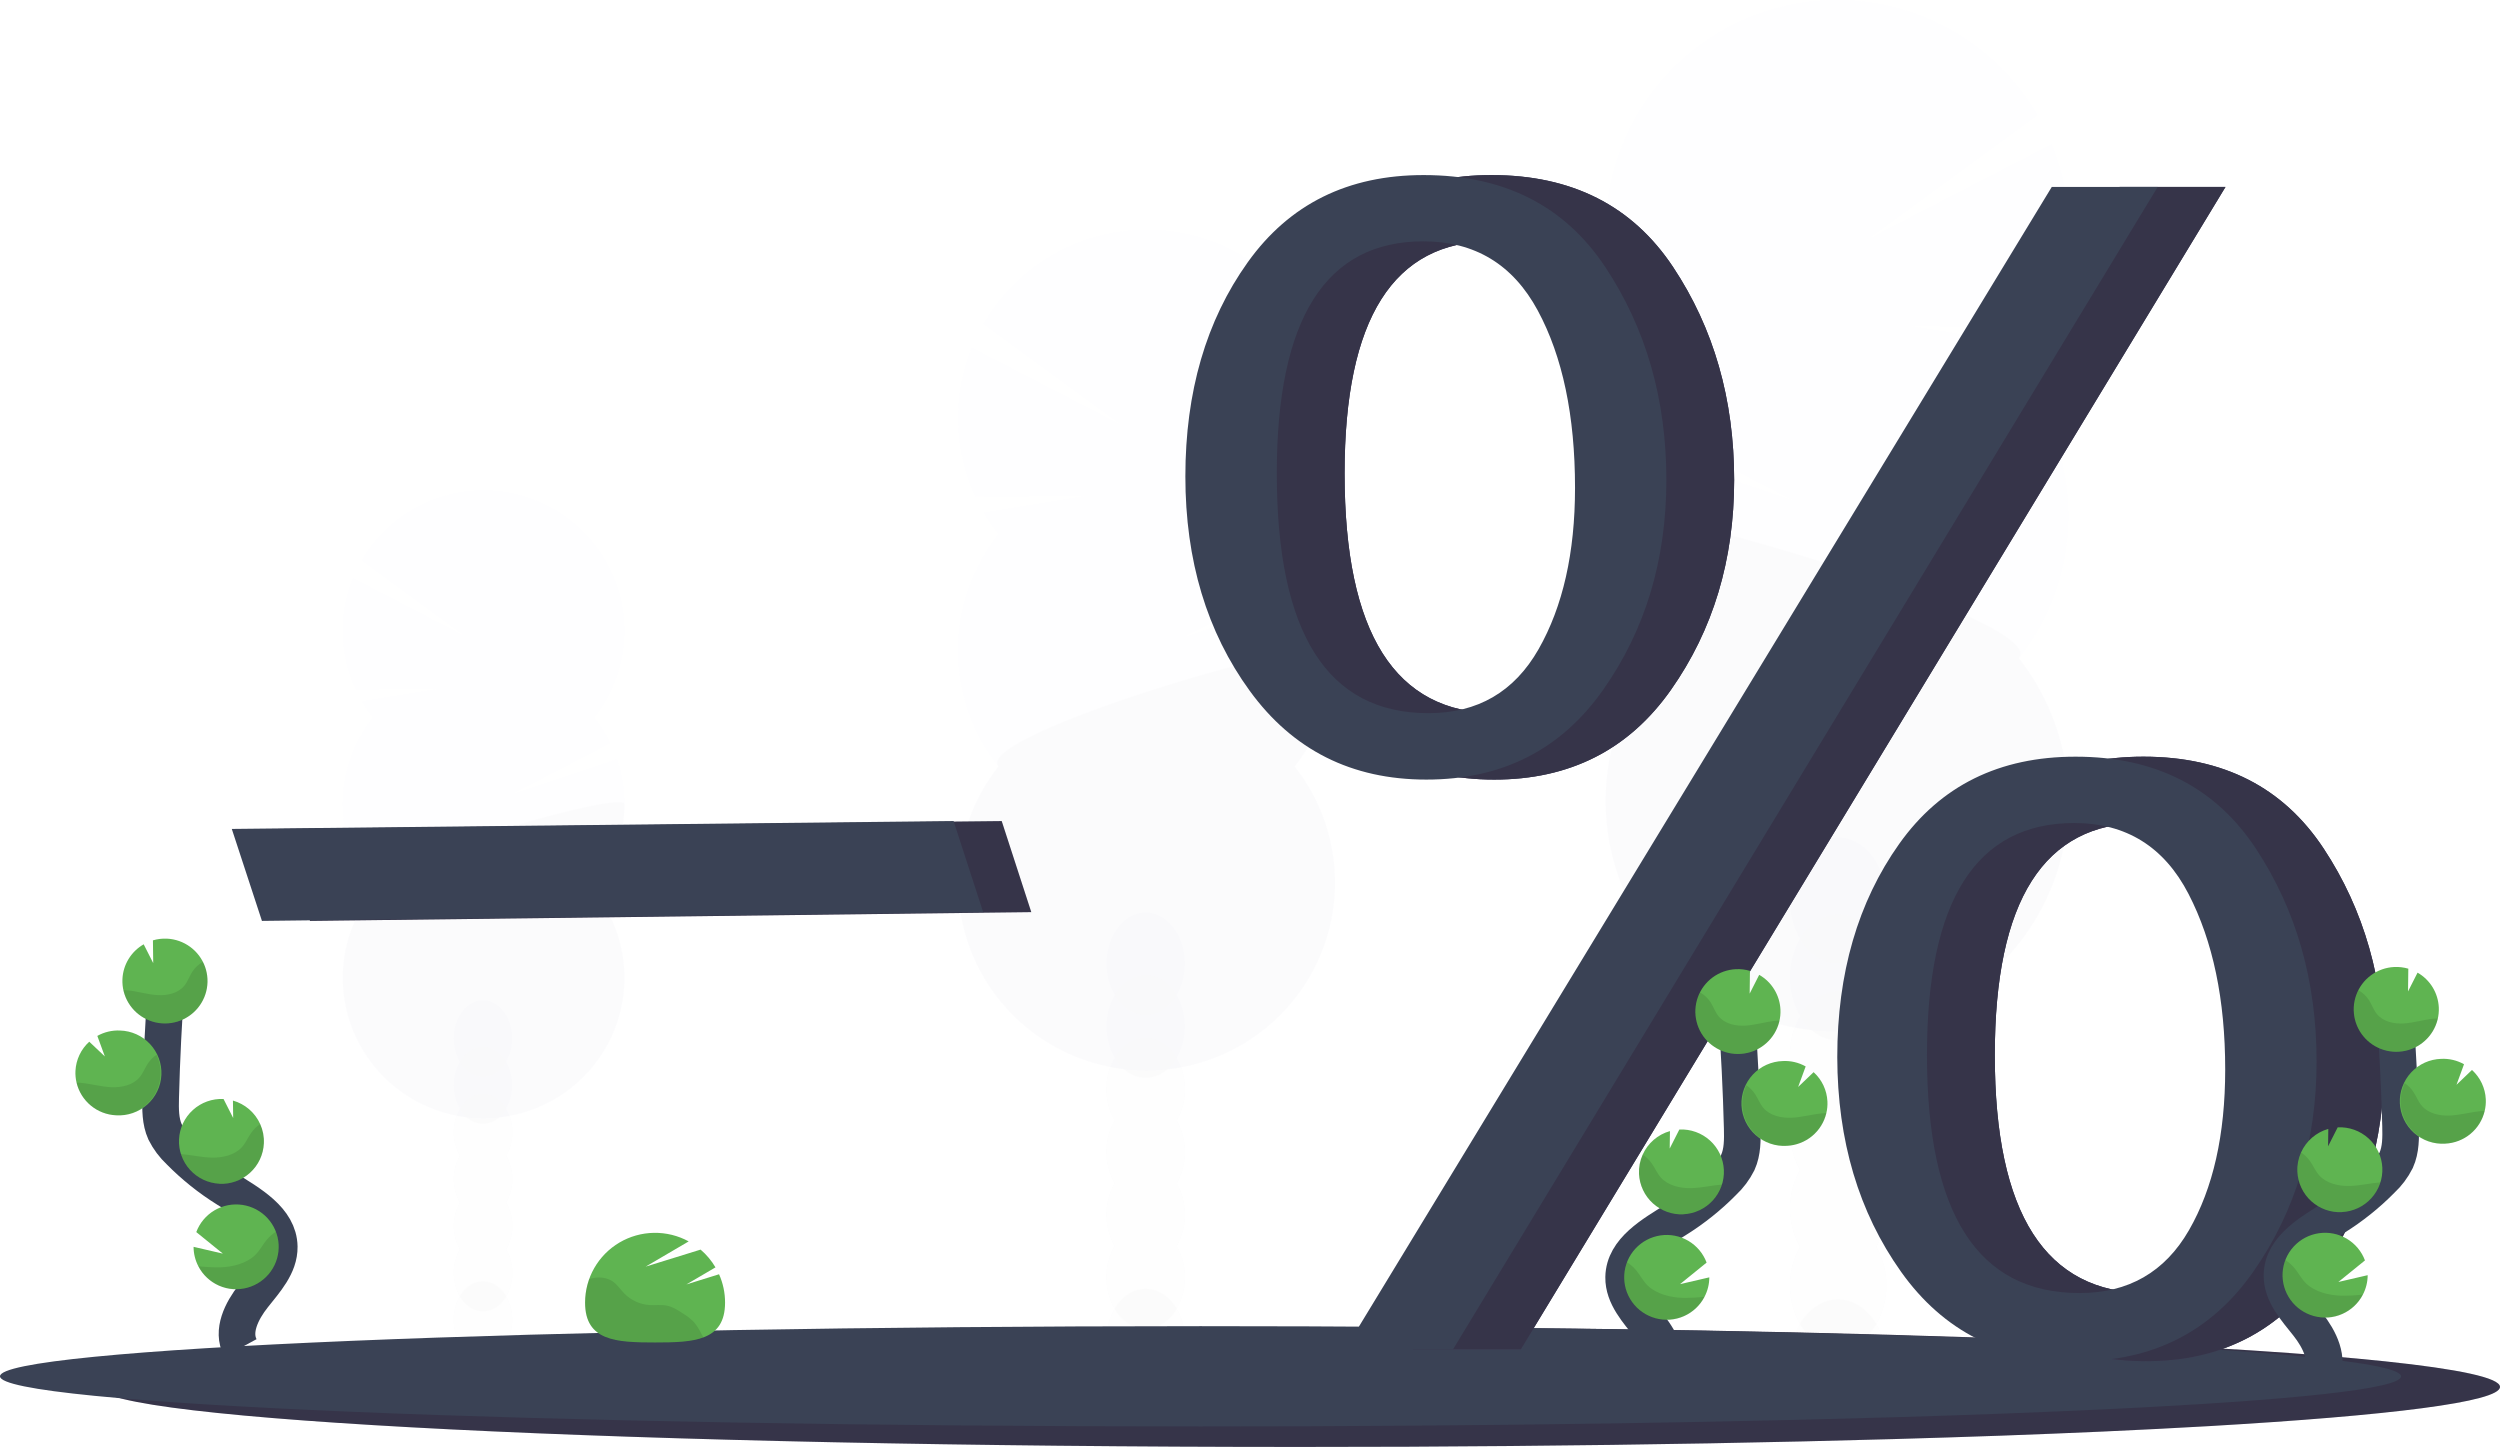 <?xml version="1.0" encoding="UTF-8"?> <svg xmlns="http://www.w3.org/2000/svg" width="273" height="158" viewBox="0 0 273 158" fill="none"> <g clip-path="url(#clip0)"> <g opacity="0.1"> <path opacity="0.1" d="M200.718 155.67C203.632 155.67 205.995 152.588 205.995 148.788C205.995 144.987 203.632 141.906 200.718 141.906C197.805 141.906 195.442 144.987 195.442 148.788C195.442 152.588 197.805 155.67 200.718 155.67Z" fill="#3F3D56"></path> <path opacity="0.1" d="M204.894 119.346C205.633 118.067 206.016 116.615 206.004 115.139C206.004 111.331 203.642 108.257 200.728 108.257C197.814 108.257 195.455 111.338 195.455 115.139C195.44 116.614 195.82 118.066 196.556 119.346C195.834 120.63 195.455 122.078 195.455 123.551C195.455 125.023 195.834 126.471 196.556 127.756C195.834 129.041 195.455 130.489 195.455 131.962C195.455 133.435 195.834 134.883 196.556 136.169C195.82 137.448 195.44 138.9 195.455 140.375C195.455 144.184 197.817 147.257 200.728 147.257C203.64 147.257 206.004 144.176 206.004 140.375C206.019 138.9 205.639 137.448 204.903 136.169C205.625 134.883 206.004 133.435 206.004 131.962C206.004 130.489 205.625 129.041 204.903 127.756C205.625 126.471 206.004 125.023 206.004 123.551C206.004 122.078 205.625 120.63 204.903 119.346H204.894Z" fill="#3F3D56"></path> <path opacity="0.1" d="M200.718 113.611C203.632 113.611 205.995 110.53 205.995 106.729C205.995 102.928 203.632 99.847 200.718 99.847C197.805 99.847 195.442 102.928 195.442 106.729C195.442 110.53 197.805 113.611 200.718 113.611Z" fill="#3F3D56"></path> <path opacity="0.1" d="M200.718 105.199C203.632 105.199 205.995 102.117 205.995 98.317C205.995 94.516 203.632 91.435 200.718 91.435C197.805 91.435 195.442 94.516 195.442 98.317C195.442 102.117 197.805 105.199 200.718 105.199Z" fill="#3F3D56"></path> <path opacity="0.1" d="M220.466 40.752C221.187 39.837 221.842 38.873 222.43 37.869L208.577 35.6L223.569 35.712C225.006 32.593 225.789 29.215 225.871 25.785C225.954 22.354 225.333 18.942 224.047 15.759L203.931 26.152L222.485 12.569C220.746 9.578 218.408 6.976 215.617 4.925C212.826 2.874 209.641 1.417 206.26 0.646C202.88 -0.126 199.376 -0.195 195.967 0.441C192.559 1.078 189.318 2.406 186.447 4.345C183.576 6.284 181.136 8.791 179.279 11.71C177.422 14.629 176.187 17.898 175.653 21.313C175.118 24.728 175.294 28.216 176.171 31.56C177.047 34.905 178.605 38.033 180.747 40.752C179.624 42.175 178.658 43.714 177.866 45.343L195.858 54.661L176.674 48.233C175.324 52.201 174.989 56.441 175.698 60.57C176.407 64.699 178.138 68.587 180.735 71.881C177.803 75.596 175.979 80.058 175.472 84.757C174.965 89.455 175.795 94.202 177.866 98.453C179.938 102.704 183.168 106.288 187.187 108.796C191.207 111.304 195.853 112.634 200.595 112.634C205.336 112.634 209.983 111.304 214.002 108.796C218.021 106.288 221.251 102.704 223.323 98.453C225.395 94.202 226.224 89.455 225.717 84.757C225.21 80.058 223.386 75.596 220.455 71.881C223.958 67.442 225.862 61.959 225.862 56.312C225.862 50.664 223.958 45.181 220.455 40.742L220.466 40.752Z" fill="#6C63FF"></path> <path opacity="0.1" d="M175.339 56.322C175.33 61.971 177.236 67.457 180.746 71.891C177.815 75.605 175.991 80.067 175.484 84.766C174.977 89.465 175.806 94.211 177.878 98.462C179.95 102.714 183.18 106.298 187.199 108.806C191.218 111.313 195.864 112.643 200.606 112.643C205.348 112.643 209.994 111.313 214.014 108.806C218.033 106.298 221.263 102.714 223.335 98.462C225.406 94.211 226.236 89.465 225.729 84.766C225.222 80.067 223.398 75.605 220.466 71.891C223.853 67.606 175.339 53.494 175.339 56.322Z" fill="black"></path> </g> <g opacity="0.1"> <path opacity="0.1" d="M52.739 148.309C54.512 148.309 55.949 146.433 55.949 144.119C55.949 141.805 54.512 139.93 52.739 139.93C50.967 139.93 49.529 141.805 49.529 144.119C49.529 146.433 50.967 148.309 52.739 148.309Z" fill="#3F3D56"></path> <path opacity="0.1" d="M55.293 126.197C55.741 125.417 55.972 124.533 55.964 123.635C55.964 121.321 54.531 119.446 52.751 119.446C50.972 119.446 49.541 121.321 49.541 123.635C49.532 124.533 49.763 125.417 50.21 126.197C49.772 126.979 49.541 127.861 49.541 128.757C49.541 129.653 49.772 130.534 50.21 131.317C49.772 132.1 49.541 132.981 49.541 133.877C49.541 134.774 49.772 135.655 50.21 136.437C49.763 137.216 49.532 138.099 49.541 138.996C49.541 141.313 50.974 143.189 52.751 143.189C54.528 143.189 55.964 141.313 55.964 138.996C55.973 138.099 55.741 137.216 55.293 136.437C55.733 135.655 55.963 134.774 55.963 133.877C55.963 132.981 55.733 132.099 55.293 131.317C55.733 130.535 55.963 129.653 55.963 128.757C55.963 127.86 55.733 126.979 55.293 126.197V126.197Z" fill="#3F3D56"></path> <path opacity="0.1" d="M52.739 122.705C54.512 122.705 55.949 120.829 55.949 118.515C55.949 116.201 54.512 114.325 52.739 114.325C50.967 114.325 49.529 116.201 49.529 118.515C49.529 120.829 50.967 122.705 52.739 122.705Z" fill="#3F3D56"></path> <path opacity="0.1" d="M52.739 117.584C54.512 117.584 55.949 115.708 55.949 113.394C55.949 111.081 54.512 109.205 52.739 109.205C50.967 109.205 49.529 111.081 49.529 113.394C49.529 115.708 50.967 117.584 52.739 117.584Z" fill="#3F3D56"></path> <path opacity="0.1" d="M40.723 78.349C40.285 77.793 39.886 77.206 39.529 76.594L47.967 75.214L38.841 75.283C37.967 73.385 37.491 71.33 37.44 69.243C37.39 67.156 37.766 65.08 38.547 63.142L50.783 69.477L39.493 61.193C40.552 59.373 41.975 57.791 43.674 56.543C45.373 55.295 47.312 54.41 49.369 53.941C51.426 53.472 53.558 53.43 55.633 53.818C57.707 54.205 59.679 55.014 61.426 56.194C63.173 57.373 64.658 58.899 65.788 60.675C66.918 62.452 67.669 64.441 67.995 66.519C68.321 68.597 68.214 70.72 67.682 72.755C67.149 74.79 66.202 76.694 64.899 78.349C65.582 79.214 66.17 80.15 66.652 81.141L55.699 86.816L67.378 82.91C68.198 85.326 68.401 87.908 67.968 90.422C67.535 92.935 66.481 95.302 64.899 97.307C66.683 99.569 67.793 102.285 68.102 105.145C68.411 108.005 67.906 110.895 66.644 113.482C65.383 116.07 63.417 118.252 60.97 119.779C58.523 121.305 55.695 122.115 52.809 122.115C49.922 122.115 47.094 121.305 44.647 119.779C42.2 118.252 40.234 116.07 38.973 113.482C37.712 110.895 37.206 108.005 37.515 105.145C37.824 102.285 38.934 99.569 40.718 97.307C38.586 94.605 37.427 91.266 37.427 87.828C37.427 84.39 38.586 81.052 40.718 78.349H40.723Z" fill="#6C63FF"></path> <path opacity="0.1" d="M68.19 87.828C68.195 91.267 67.035 94.607 64.899 97.307C66.683 99.568 67.793 102.285 68.102 105.145C68.41 108.005 67.905 110.895 66.644 113.482C65.383 116.07 63.417 118.252 60.97 119.779C58.523 121.305 55.695 122.115 52.808 122.115C49.922 122.115 47.094 121.305 44.647 119.779C42.2 118.252 40.234 116.07 38.973 113.482C37.711 110.895 37.206 108.005 37.515 105.145C37.824 102.285 38.934 99.568 40.718 97.307C38.657 94.71 68.19 86.107 68.19 87.828Z" fill="black"></path> </g> <g opacity="0.1"> <path opacity="0.1" d="M125.109 151.956C127.482 151.956 129.406 149.446 129.406 146.35C129.406 143.254 127.482 140.744 125.109 140.744C122.736 140.744 120.812 143.254 120.812 146.35C120.812 149.446 122.736 151.956 125.109 151.956Z" fill="#3F3D56"></path> <path opacity="0.1" d="M128.511 122.364C129.11 121.321 129.419 120.138 129.406 118.936C129.406 115.842 127.496 113.33 125.107 113.33C122.719 113.33 120.808 115.842 120.808 118.936C120.795 120.138 121.105 121.322 121.706 122.364C121.117 123.411 120.808 124.591 120.808 125.791C120.808 126.991 121.117 128.171 121.706 129.217C121.117 130.264 120.808 131.443 120.808 132.643C120.808 133.843 121.117 135.022 121.706 136.068C121.105 137.111 120.795 138.294 120.808 139.496C120.808 142.591 122.733 145.102 125.107 145.102C127.481 145.102 129.406 142.591 129.406 139.496C129.419 138.295 129.11 137.112 128.511 136.068C129.098 135.022 129.407 133.842 129.407 132.643C129.407 131.444 129.098 130.264 128.511 129.217C129.098 128.17 129.407 126.99 129.407 125.791C129.407 124.591 129.098 123.411 128.511 122.364V122.364Z" fill="#3F3D56"></path> <path opacity="0.1" d="M125.109 117.691C127.482 117.691 129.406 115.181 129.406 112.085C129.406 108.989 127.482 106.479 125.109 106.479C122.736 106.479 120.812 108.989 120.812 112.085C120.812 115.181 122.736 117.691 125.109 117.691Z" fill="#3F3D56"></path> <path opacity="0.1" d="M125.109 110.838C127.482 110.838 129.406 108.328 129.406 105.232C129.406 102.136 127.482 99.626 125.109 99.626C122.736 99.626 120.812 102.136 120.812 105.232C120.812 108.328 122.736 110.838 125.109 110.838Z" fill="#3F3D56"></path> <path opacity="0.1" d="M109.033 58.336C108.446 57.592 107.911 56.807 107.433 55.989L118.723 54.142L106.513 54.232C105.342 51.692 104.702 48.94 104.635 46.145C104.567 43.349 105.072 40.57 106.119 37.976L122.504 46.446L107.392 35.376C108.804 32.931 110.707 30.802 112.981 29.123C115.256 27.443 117.854 26.25 120.612 25.616C123.37 24.983 126.23 24.923 129.013 25.441C131.796 25.958 134.441 27.042 136.784 28.625C139.128 30.208 141.118 32.256 142.632 34.64C144.145 37.024 145.149 39.694 145.58 42.482C146.012 45.27 145.862 48.117 145.139 50.845C144.417 53.573 143.138 56.123 141.382 58.336C142.296 59.496 143.083 60.751 143.728 62.078L129.072 69.667L144.7 64.43C145.798 67.663 146.069 71.118 145.49 74.482C144.911 77.846 143.499 81.012 141.382 83.695C143.77 86.722 145.255 90.356 145.668 94.184C146.082 98.012 145.406 101.878 143.718 105.341C142.03 108.804 139.399 111.724 136.125 113.767C132.85 115.809 129.066 116.893 125.203 116.893C121.34 116.893 117.555 115.809 114.281 113.767C111.007 111.724 108.376 108.804 106.688 105.341C105 101.878 104.324 98.012 104.737 94.184C105.15 90.356 106.636 86.722 109.023 83.695C106.17 80.079 104.619 75.612 104.619 71.011C104.619 66.41 106.17 61.943 109.023 58.327L109.033 58.336Z" fill="#6C63FF"></path> <path opacity="0.1" d="M145.787 71.022C145.794 75.623 144.242 80.092 141.382 83.705C143.77 86.731 145.255 90.366 145.668 94.194C146.082 98.021 145.406 101.888 143.718 105.351C142.03 108.814 139.399 111.733 136.125 113.776C132.85 115.819 129.066 116.902 125.203 116.902C121.34 116.902 117.555 115.819 114.281 113.776C111.007 111.733 108.376 108.814 106.688 105.351C105 101.888 104.324 98.021 104.737 94.194C105.15 90.366 106.636 86.731 109.023 83.705C106.265 80.215 145.787 68.717 145.787 71.022Z" fill="black"></path> </g> <path d="M273 151.451C273 153.087 261.005 154.582 241.174 155.736C237.567 155.943 233.703 156.141 229.604 156.327C226.063 156.485 222.351 156.635 218.469 156.776C214.708 156.91 210.803 157.034 206.754 157.148C193.966 157.512 179.829 157.774 164.81 157.905C161.165 157.938 157.472 157.964 153.73 157.981C149.832 157.998 145.89 158.006 141.903 158.005C69.499 158.005 10.808 155.074 10.808 151.458C10.808 147.842 69.499 144.912 141.903 144.912C173.074 144.912 201.7 145.457 224.199 146.362L226.659 146.462H226.673C255.015 147.659 273 149.461 273 151.451Z" fill="#3F3D56"></path> <path opacity="0.15" d="M273 151.451C273 153.087 261.005 154.582 241.174 155.736C237.567 155.943 233.703 156.141 229.604 156.327C226.063 156.485 222.351 156.635 218.469 156.776C214.708 156.91 210.803 157.034 206.754 157.148C193.966 157.512 179.829 157.774 164.81 157.905C161.165 157.938 157.472 157.964 153.73 157.981C149.832 157.998 145.89 158.006 141.903 158.005C69.499 158.005 10.808 155.074 10.808 151.458C10.808 147.842 69.499 144.912 141.903 144.912C173.074 144.912 201.7 145.457 224.199 146.362L226.659 146.462H226.673C255.015 147.659 273 149.461 273 151.451Z" fill="black"></path> <path d="M262.192 150.299C262.192 151.666 250.197 152.918 230.366 153.87C226.762 154.044 222.895 154.208 218.799 154.363C215.256 154.496 211.544 154.621 207.664 154.739C203.903 154.85 199.998 154.954 195.949 155.051C183.158 155.355 169.021 155.574 154.003 155.684C150.361 155.711 146.668 155.731 142.923 155.746C139.025 155.76 135.083 155.767 131.097 155.767C58.694 155.767 0 153.318 0 150.292C0 147.266 58.694 144.817 131.097 144.817C162.267 144.817 190.892 145.272 213.391 146.029L215.852 146.112H215.868C244.219 147.128 262.192 148.626 262.192 150.299Z" fill="#3A4255"></path> <path d="M33.859 100.564L30.567 90.52L109.386 89.661L112.615 99.604L33.859 100.564Z" fill="#3F3D56"></path> <path opacity="0.15" d="M33.859 100.564L30.567 90.52L109.386 89.661L112.615 99.604L33.859 100.564Z" fill="black"></path> <path d="M28.604 100.564L25.312 90.52L104.131 89.661L107.361 99.604L28.604 100.564Z" fill="#3A4255"></path> <path d="M163.158 85.131C155.008 85.131 148.586 81.907 143.89 75.459C139.195 69.011 136.847 61.2 136.847 52.026C136.847 42.789 139.117 34.994 143.659 28.64C148.2 22.285 154.606 19.111 162.876 19.118C171.646 19.118 178.254 22.465 182.7 29.161C187.146 35.856 189.37 43.606 189.371 52.409C189.371 61.148 187.07 68.788 182.469 75.328C177.867 81.868 171.43 85.136 163.158 85.131ZM163.397 77.878C168.758 77.878 172.765 75.549 175.418 70.891C178.071 66.233 179.397 60.361 179.397 53.275C179.397 45.388 178.04 38.93 175.325 33.901C172.61 28.871 168.446 26.356 162.833 26.354C152.165 26.354 146.83 34.8 146.83 51.692C146.83 69.151 152.351 77.879 163.392 77.878H163.397ZM166.081 147.338H154.294L231.46 20.41H243.025L166.081 147.338ZM234.348 148.64C226.076 148.64 219.627 145.387 215.002 138.88C210.376 132.373 208.054 124.561 208.034 115.444C208.034 106.27 210.289 98.505 214.799 92.151C219.308 85.797 225.73 82.623 234.064 82.629C242.772 82.629 249.334 85.977 253.749 92.672C258.165 99.368 260.373 107.116 260.375 115.918C260.375 124.6 258.089 132.226 253.518 138.794C248.946 145.363 242.555 148.645 234.343 148.64H234.348ZM234.487 141.201C239.822 141.201 243.808 138.912 246.443 134.333C249.078 129.755 250.396 123.907 250.396 116.789C250.396 109.171 249.063 102.783 246.395 97.624C243.728 92.464 239.573 89.881 233.93 89.873C223.2 89.873 217.834 98.319 217.834 115.211C217.831 132.539 223.38 141.203 234.482 141.201H234.487Z" fill="#3F3D56"></path> <path d="M163.158 85.131C155.008 85.131 148.586 81.907 143.89 75.459C139.195 69.011 136.847 61.2 136.847 52.026C136.847 42.789 139.117 34.994 143.659 28.64C148.2 22.285 154.606 19.111 162.876 19.118C171.646 19.118 178.254 22.465 182.7 29.161C187.146 35.856 189.37 43.606 189.371 52.409C189.371 61.148 187.07 68.788 182.469 75.328C177.867 81.868 171.43 85.136 163.158 85.131ZM163.397 77.878C168.758 77.878 172.765 75.549 175.418 70.891C178.071 66.233 179.397 60.361 179.397 53.275C179.397 45.388 178.04 38.93 175.325 33.901C172.61 28.871 168.446 26.356 162.833 26.354C152.165 26.354 146.83 34.8 146.83 51.692C146.83 69.151 152.351 77.879 163.392 77.878H163.397ZM166.081 147.338H154.294L231.46 20.41H243.025L166.081 147.338ZM234.348 148.64C226.076 148.64 219.627 145.387 215.002 138.88C210.376 132.373 208.054 124.561 208.034 115.444C208.034 106.27 210.289 98.505 214.799 92.151C219.308 85.797 225.73 82.623 234.064 82.629C242.772 82.629 249.334 85.977 253.749 92.672C258.165 99.368 260.373 107.116 260.375 115.918C260.375 124.6 258.089 132.226 253.518 138.794C248.946 145.363 242.555 148.645 234.343 148.64H234.348ZM234.487 141.201C239.822 141.201 243.808 138.912 246.443 134.333C249.078 129.755 250.396 123.907 250.396 116.789C250.396 109.171 249.063 102.783 246.395 97.624C243.728 92.464 239.573 89.881 233.93 89.873C223.2 89.873 217.834 98.319 217.834 115.211C217.831 132.539 223.38 141.203 234.482 141.201H234.487Z" fill="#3F3D56"></path> <path opacity="0.15" d="M163.158 85.131C155.008 85.131 148.586 81.907 143.89 75.459C139.195 69.011 136.847 61.2 136.847 52.026C136.847 42.789 139.117 34.994 143.659 28.64C148.2 22.285 154.606 19.111 162.876 19.118C171.646 19.118 178.254 22.465 182.7 29.161C187.146 35.856 189.37 43.606 189.371 52.409C189.371 61.148 187.07 68.788 182.469 75.328C177.867 81.868 171.43 85.136 163.158 85.131ZM163.397 77.878C168.758 77.878 172.765 75.549 175.418 70.891C178.071 66.233 179.397 60.361 179.397 53.275C179.397 45.388 178.04 38.93 175.325 33.901C172.61 28.871 168.446 26.356 162.833 26.354C152.165 26.354 146.83 34.8 146.83 51.692C146.83 69.151 152.351 77.879 163.392 77.878H163.397ZM166.081 147.338H154.294L231.46 20.41H243.025L166.081 147.338ZM234.348 148.64C226.076 148.64 219.627 145.387 215.002 138.88C210.376 132.373 208.054 124.561 208.034 115.444C208.034 106.27 210.289 98.505 214.799 92.151C219.308 85.797 225.73 82.623 234.064 82.629C242.772 82.629 249.334 85.977 253.749 92.672C258.165 99.368 260.373 107.116 260.375 115.918C260.375 124.6 258.089 132.226 253.518 138.794C248.946 145.363 242.555 148.645 234.343 148.64H234.348ZM234.487 141.201C239.822 141.201 243.808 138.912 246.443 134.333C249.078 129.755 250.396 123.907 250.396 116.789C250.396 109.171 249.063 102.783 246.395 97.624C243.728 92.464 239.573 89.881 233.93 89.873C223.2 89.873 217.834 98.319 217.834 115.211C217.831 132.539 223.38 141.203 234.482 141.201H234.487Z" fill="black"></path> <path d="M155.754 85.131C147.604 85.131 141.182 81.907 136.486 75.459C131.79 69.011 129.442 61.2 129.442 52.026C129.442 42.789 131.713 34.994 136.254 28.64C140.795 22.285 147.201 19.111 155.472 19.118C164.242 19.118 170.85 22.465 175.296 29.161C179.742 35.856 181.965 43.606 181.967 52.409C181.967 61.148 179.666 68.788 175.064 75.328C170.462 81.868 164.026 85.136 155.754 85.131ZM155.992 77.878C161.354 77.878 165.361 75.549 168.013 70.891C170.666 66.233 171.993 60.361 171.993 53.275C171.993 45.388 170.635 38.93 167.92 33.901C165.205 28.871 161.042 26.356 155.429 26.354C144.76 26.354 139.426 34.8 139.426 51.692C139.426 69.151 144.947 77.879 155.988 77.878H155.992ZM158.677 147.338H146.89L224.056 20.41H235.621L158.677 147.338ZM226.944 148.64C218.672 148.64 212.223 145.387 207.597 138.88C202.972 132.373 200.649 124.561 200.63 115.444C200.63 106.27 202.885 98.505 207.394 92.151C211.904 85.797 218.325 82.623 226.66 82.629C235.368 82.629 241.93 85.977 246.345 92.672C250.761 99.368 252.969 107.116 252.971 115.918C252.971 124.6 250.685 132.226 246.113 138.794C241.542 145.363 235.15 148.645 226.939 148.64H226.944ZM227.082 141.201C232.418 141.201 236.404 138.912 239.039 134.333C241.674 129.755 242.992 123.907 242.992 116.789C242.992 109.171 241.658 102.783 238.991 97.624C236.324 92.464 232.167 89.881 226.521 89.873C215.79 89.873 210.425 98.319 210.425 115.211C210.425 132.539 215.976 141.203 227.077 141.201H227.082Z" fill="#3A4255"></path> <path d="M181.539 150.523C182.523 148.704 181.406 146.476 180.121 144.852C178.836 143.229 177.269 141.544 177.302 139.475C177.35 136.507 180.512 134.752 183.035 133.176C184.91 132.008 186.641 130.623 188.189 129.048C188.837 128.442 189.373 127.726 189.772 126.935C190.295 125.773 190.279 124.452 190.25 123.181C190.14 118.94 189.93 114.706 189.62 110.478" stroke="#3A4255" stroke-width="4" stroke-miterlimit="10"></path> <path d="M194.425 110.245C194.389 109.47 194.157 108.715 193.752 108.052C193.347 107.389 192.78 106.838 192.105 106.451L191.064 108.503L191.095 106.017C190.598 105.873 190.081 105.811 189.564 105.834C188.646 105.877 187.761 106.19 187.021 106.734C186.282 107.279 185.721 108.029 185.409 108.891C185.097 109.753 185.049 110.688 185.271 111.577C185.492 112.466 185.973 113.27 186.652 113.887C187.332 114.504 188.18 114.906 189.089 115.042C189.998 115.179 190.927 115.044 191.759 114.654C192.591 114.264 193.288 113.637 193.763 112.852C194.237 112.068 194.468 111.16 194.425 110.245Z" fill="#5FB451"></path> <path d="M186.136 141.606C185.649 142.55 184.85 143.299 183.874 143.726C182.899 144.153 181.805 144.233 180.777 143.952C179.75 143.671 178.85 143.047 178.229 142.183C177.609 141.32 177.305 140.27 177.369 139.21C177.433 138.149 177.86 137.143 178.58 136.36C179.3 135.576 180.268 135.064 181.322 134.907C182.376 134.751 183.452 134.96 184.369 135.501C185.287 136.041 185.99 136.88 186.361 137.875L183.457 140.23L186.657 139.487C186.656 140.224 186.477 140.951 186.136 141.606V141.606Z" fill="#5FB451"></path> <path d="M183.842 132.605C183.232 132.633 182.623 132.542 182.048 132.336C181.474 132.129 180.946 131.812 180.495 131.403C180.043 130.993 179.677 130.499 179.418 129.948C179.158 129.398 179.01 128.802 178.981 128.194C178.945 127.468 179.083 126.745 179.383 126.082C179.66 125.464 180.071 124.913 180.585 124.469C181.099 124.025 181.704 123.699 182.359 123.514L182.332 125.418L183.386 123.342C184.617 123.285 185.821 123.717 186.732 124.545C187.644 125.372 188.188 126.526 188.246 127.754C188.304 128.981 187.87 130.181 187.04 131.089C186.21 131.998 185.052 132.54 183.82 132.598L183.842 132.605Z" fill="#5FB451"></path> <path d="M195.124 125.123C194.507 125.164 193.889 125.082 193.304 124.881C192.719 124.681 192.18 124.366 191.719 123.956C191.258 123.545 190.883 123.047 190.618 122.491C190.352 121.935 190.2 121.331 190.171 120.715C190.142 120.1 190.237 119.485 190.449 118.906C190.662 118.327 190.988 117.796 191.409 117.345C191.829 116.893 192.336 116.53 192.9 116.276C193.463 116.022 194.072 115.882 194.69 115.866C195.558 115.823 196.421 116.027 197.179 116.454L196.357 118.696L198.048 117.08C198.955 117.904 199.498 119.054 199.555 120.277C199.576 120.705 199.536 121.135 199.436 121.553C199.204 122.534 198.658 123.414 197.88 124.058C197.103 124.702 196.135 125.076 195.124 125.123Z" fill="#5FB451"></path> <path opacity="0.1" d="M193.799 111.481C192.726 111.597 191.685 111.931 190.608 111.997C189.53 112.064 188.348 111.807 187.667 110.971C187.3 110.524 187.118 109.955 186.807 109.464C186.514 109.008 186.112 108.631 185.637 108.367C185.339 108.954 185.169 109.598 185.14 110.255C185.111 110.913 185.223 111.569 185.468 112.18C185.713 112.791 186.087 113.343 186.563 113.8C187.039 114.256 187.607 114.605 188.229 114.826C188.852 115.046 189.514 115.131 190.172 115.076C190.83 115.021 191.469 114.827 192.046 114.507C192.623 114.186 193.124 113.747 193.518 113.218C193.911 112.69 194.187 112.083 194.326 111.44C194.15 111.45 193.975 111.462 193.799 111.481Z" fill="black"></path> <path opacity="0.1" d="M195.124 125.123C194.323 125.159 193.527 124.989 192.811 124.628C192.096 124.267 191.486 123.728 191.041 123.063C190.597 122.398 190.332 121.63 190.272 120.833C190.213 120.036 190.362 119.238 190.703 118.515C191.071 118.764 191.388 119.08 191.637 119.448C191.969 119.946 192.17 120.522 192.559 120.979C193.276 121.829 194.52 122.105 195.64 122.055C196.76 122.005 197.845 121.686 198.962 121.579C199.118 121.564 199.275 121.555 199.44 121.55C199.209 122.533 198.663 123.413 197.884 124.058C197.105 124.703 196.136 125.077 195.124 125.123V125.123Z" fill="black"></path> <path opacity="0.1" d="M183.842 132.605C183.232 132.634 182.623 132.542 182.048 132.336C181.474 132.13 180.946 131.813 180.495 131.403C180.043 130.993 179.677 130.499 179.418 129.949C179.158 129.398 179.01 128.802 178.981 128.194C178.945 127.468 179.083 126.745 179.383 126.083C179.766 126.337 180.099 126.66 180.364 127.035C180.725 127.542 180.952 128.127 181.374 128.596C182.158 129.465 183.476 129.772 184.663 129.744C185.85 129.715 186.923 129.439 188.067 129.351C187.783 130.26 187.226 131.06 186.47 131.643C185.714 132.225 184.796 132.561 183.842 132.605V132.605Z" fill="black"></path> <path opacity="0.1" d="M186.137 141.606C185.596 142.665 184.668 143.477 183.543 143.873C182.419 144.269 181.184 144.219 180.096 143.733C179.007 143.247 178.148 142.363 177.695 141.264C177.242 140.164 177.231 138.933 177.663 137.825C178.046 138.076 178.389 138.382 178.683 138.732C179.125 139.27 179.416 139.88 179.927 140.38C180.883 141.308 182.411 141.691 183.777 141.727C184.566 141.733 185.354 141.693 186.137 141.606V141.606Z" fill="black"></path> <path d="M253.431 150.285C254.415 148.466 253.297 146.238 252.012 144.614C250.727 142.991 249.16 141.306 249.194 139.237C249.242 136.268 252.404 134.514 254.926 132.938C256.802 131.77 258.532 130.385 260.08 128.81C260.729 128.204 261.265 127.488 261.664 126.697C262.187 125.535 262.17 124.214 262.142 122.943C262.032 118.702 261.822 114.468 261.511 110.24" stroke="#3A4255" stroke-width="4" stroke-miterlimit="10"></path> <path d="M266.317 110.007C266.281 109.231 266.05 108.477 265.645 107.814C265.239 107.151 264.673 106.6 263.998 106.213L262.957 108.265L262.988 105.779C262.491 105.635 261.974 105.573 261.457 105.596C260.538 105.639 259.654 105.952 258.914 106.496C258.174 107.041 257.613 107.791 257.302 108.653C256.99 109.515 256.942 110.449 257.163 111.339C257.384 112.228 257.865 113.032 258.545 113.649C259.225 114.265 260.073 114.668 260.982 114.804C261.891 114.941 262.82 114.806 263.652 114.416C264.484 114.026 265.181 113.399 265.655 112.614C266.13 111.83 266.36 110.922 266.317 110.007V110.007Z" fill="#5FB451"></path> <path d="M258.029 141.367C257.541 142.312 256.743 143.061 255.767 143.488C254.791 143.915 253.698 143.995 252.67 143.714C251.642 143.433 250.743 142.809 250.122 141.945C249.501 141.082 249.197 140.032 249.261 138.971C249.325 137.911 249.753 136.905 250.472 136.122C251.192 135.338 252.16 134.826 253.214 134.669C254.269 134.513 255.345 134.722 256.262 135.263C257.179 135.803 257.883 136.642 258.254 137.637L255.349 139.992L258.55 139.249C258.548 139.986 258.37 140.713 258.029 141.367V141.367Z" fill="#5FB451"></path> <path d="M255.734 132.367C255.125 132.395 254.515 132.304 253.941 132.098C253.367 131.891 252.839 131.574 252.387 131.165C251.936 130.755 251.57 130.261 251.31 129.71C251.051 129.16 250.902 128.564 250.874 127.956C250.838 127.23 250.975 126.507 251.275 125.844C251.553 125.226 251.963 124.675 252.477 124.231C252.991 123.787 253.597 123.461 254.251 123.276L254.225 125.18L255.278 123.104H255.29C255.9 123.076 256.509 123.168 257.084 123.374C257.658 123.58 258.186 123.897 258.637 124.307C259.088 124.716 259.454 125.21 259.714 125.761C259.974 126.312 260.122 126.908 260.151 127.515C260.179 128.123 260.087 128.731 259.88 129.303C259.673 129.875 259.355 130.401 258.944 130.851C258.533 131.301 258.038 131.666 257.485 131.925C256.933 132.183 256.335 132.331 255.725 132.36L255.734 132.367Z" fill="#5FB451"></path> <path d="M267.017 124.885C266.4 124.926 265.781 124.844 265.196 124.643C264.612 124.443 264.073 124.128 263.612 123.718C263.15 123.307 262.776 122.809 262.51 122.253C262.244 121.696 262.093 121.093 262.064 120.477C262.035 119.861 262.129 119.246 262.342 118.668C262.554 118.089 262.881 117.558 263.301 117.106C263.722 116.655 264.229 116.291 264.792 116.037C265.356 115.784 265.964 115.644 266.582 115.627C267.451 115.585 268.314 115.789 269.071 116.215L268.249 118.458L269.94 116.841C270.848 117.666 271.39 118.816 271.448 120.038C271.469 120.467 271.429 120.897 271.328 121.314C271.097 122.296 270.551 123.175 269.773 123.82C268.995 124.464 268.028 124.838 267.017 124.885V124.885Z" fill="#5FB451"></path> <path opacity="0.1" d="M265.691 111.243C264.619 111.359 263.577 111.692 262.5 111.759C261.423 111.826 260.241 111.569 259.56 110.733C259.192 110.286 259.011 109.717 258.7 109.226C258.407 108.77 258.005 108.393 257.53 108.129C257.231 108.716 257.062 109.36 257.033 110.017C257.004 110.675 257.115 111.331 257.361 111.942C257.606 112.553 257.979 113.105 258.455 113.561C258.931 114.018 259.499 114.367 260.122 114.587C260.744 114.808 261.406 114.893 262.065 114.838C262.723 114.783 263.361 114.589 263.938 114.269C264.515 113.948 265.017 113.509 265.41 112.98C265.803 112.452 266.079 111.845 266.219 111.202C266.042 111.212 265.868 111.224 265.691 111.243Z" fill="black"></path> <path opacity="0.1" d="M267.017 124.885C266.216 124.921 265.419 124.751 264.704 124.39C263.988 124.029 263.379 123.49 262.934 122.825C262.489 122.16 262.224 121.392 262.165 120.595C262.106 119.798 262.254 119 262.596 118.277C262.964 118.526 263.281 118.842 263.53 119.21C263.862 119.708 264.062 120.284 264.452 120.741C265.168 121.59 266.413 121.867 267.533 121.817C268.653 121.767 269.737 121.448 270.855 121.341C271.01 121.326 271.168 121.317 271.333 121.312C271.102 122.295 270.555 123.175 269.776 123.82C268.997 124.465 268.028 124.839 267.017 124.885V124.885Z" fill="black"></path> <path opacity="0.1" d="M255.734 132.367C255.125 132.396 254.515 132.304 253.941 132.098C253.367 131.892 252.839 131.575 252.387 131.165C251.936 130.755 251.57 130.261 251.31 129.71C251.051 129.16 250.902 128.564 250.874 127.956C250.838 127.23 250.975 126.507 251.275 125.844C251.658 126.099 251.991 126.422 252.257 126.797C252.617 127.304 252.844 127.889 253.267 128.358C254.05 129.227 255.369 129.534 256.556 129.506C257.707 129.482 258.815 129.201 259.959 129.113C259.676 130.022 259.118 130.822 258.362 131.405C257.606 131.987 256.689 132.323 255.734 132.367V132.367Z" fill="black"></path> <path opacity="0.1" d="M258.029 141.368C257.488 142.427 256.559 143.239 255.435 143.635C254.31 144.031 253.076 143.981 251.987 143.495C250.899 143.009 250.039 142.125 249.586 141.026C249.134 139.926 249.122 138.695 249.554 137.587C249.937 137.838 250.281 138.144 250.574 138.494C251.016 139.032 251.308 139.642 251.819 140.142C252.774 141.07 254.303 141.453 255.669 141.489C256.457 141.495 257.245 141.455 258.029 141.368V141.368Z" fill="black"></path> <path d="M26.256 147.19C25.272 145.371 26.39 143.143 27.675 141.52C28.96 139.896 30.527 138.211 30.494 136.142C30.446 133.174 27.284 131.419 24.761 129.843C22.885 128.676 21.155 127.29 19.607 125.716C18.959 125.109 18.423 124.394 18.023 123.602C17.5 122.44 17.517 121.119 17.546 119.848C17.656 115.607 17.866 111.373 18.176 107.146" stroke="#3A4255" stroke-width="4" stroke-miterlimit="10"></path> <path d="M13.37 106.912C13.406 106.137 13.637 105.383 14.043 104.719C14.448 104.056 15.014 103.506 15.69 103.118L16.731 105.17L16.7 102.685C17.197 102.54 17.714 102.478 18.231 102.501C19.149 102.544 20.034 102.858 20.773 103.402C21.513 103.946 22.074 104.696 22.386 105.558C22.698 106.42 22.746 107.355 22.524 108.244C22.303 109.133 21.822 109.937 21.142 110.554C20.463 111.171 19.615 111.573 18.706 111.709C17.797 111.846 16.868 111.711 16.036 111.321C15.204 110.931 14.507 110.304 14.032 109.52C13.558 108.735 13.327 107.828 13.37 106.912V106.912Z" fill="#5FB451"></path> <path d="M21.658 138.273C22.146 139.217 22.945 139.966 23.92 140.393C24.896 140.82 25.99 140.9 27.017 140.619C28.045 140.339 28.945 139.714 29.565 138.851C30.186 137.987 30.49 136.937 30.426 135.877C30.362 134.817 29.935 133.811 29.215 133.027C28.495 132.244 27.527 131.731 26.473 131.575C25.419 131.418 24.343 131.628 23.425 132.168C22.508 132.709 21.805 133.547 21.434 134.543L24.338 136.897L21.138 136.154C21.139 136.892 21.318 137.618 21.658 138.273V138.273Z" fill="#5FB451"></path> <path d="M23.953 129.272C24.563 129.301 25.172 129.209 25.747 129.003C26.321 128.797 26.849 128.48 27.3 128.07C27.752 127.66 28.118 127.166 28.377 126.616C28.637 126.065 28.785 125.469 28.814 124.861C28.85 124.136 28.712 123.412 28.413 122.75C28.135 122.131 27.725 121.58 27.21 121.136C26.696 120.693 26.091 120.367 25.437 120.181L25.463 122.085L24.41 120.01C23.178 119.952 21.974 120.385 21.063 121.212C20.151 122.039 19.607 123.193 19.549 124.421C19.491 125.648 19.925 126.848 20.755 127.756C21.585 128.665 22.743 129.208 23.975 129.265L23.953 129.272Z" fill="#5FB451"></path> <path d="M12.67 121.79C13.287 121.831 13.906 121.749 14.491 121.549C15.076 121.348 15.614 121.034 16.076 120.623C16.537 120.213 16.912 119.715 17.177 119.158C17.443 118.602 17.595 117.998 17.624 117.382C17.653 116.767 17.558 116.152 17.346 115.573C17.133 114.994 16.807 114.464 16.386 114.012C15.965 113.56 15.459 113.197 14.895 112.943C14.332 112.689 13.723 112.55 13.105 112.533C12.241 112.493 11.382 112.697 10.628 113.121L11.45 115.363L9.747 113.754C8.841 114.577 8.299 115.724 8.24 116.944C8.219 117.373 8.259 117.802 8.359 118.22C8.59 119.201 9.136 120.081 9.914 120.725C10.692 121.37 11.66 121.744 12.67 121.79Z" fill="#5FB451"></path> <path opacity="0.1" d="M13.997 108.148C15.069 108.265 16.11 108.598 17.188 108.664C18.265 108.731 19.447 108.474 20.128 107.638C20.496 107.191 20.677 106.622 20.988 106.132C21.281 105.675 21.683 105.298 22.158 105.034C22.456 105.621 22.626 106.265 22.655 106.923C22.684 107.58 22.572 108.236 22.327 108.848C22.082 109.459 21.709 110.011 21.232 110.467C20.756 110.923 20.188 111.273 19.566 111.493C18.944 111.713 18.281 111.798 17.623 111.743C16.965 111.688 16.326 111.494 15.749 111.174C15.172 110.854 14.671 110.414 14.277 109.886C13.884 109.357 13.608 108.751 13.469 108.107C13.646 108.117 13.82 108.129 13.997 108.148Z" fill="black"></path> <path opacity="0.1" d="M12.67 121.791C13.471 121.827 14.268 121.656 14.983 121.296C15.699 120.935 16.308 120.396 16.753 119.731C17.198 119.066 17.463 118.298 17.522 117.501C17.581 116.704 17.433 115.905 17.091 115.182C16.723 115.431 16.406 115.748 16.158 116.116C15.826 116.613 15.625 117.189 15.236 117.646C14.519 118.496 13.275 118.772 12.155 118.722C11.034 118.672 9.95 118.353 8.832 118.246C8.677 118.232 8.519 118.222 8.354 118.218C8.585 119.2 9.132 120.081 9.911 120.726C10.69 121.371 11.659 121.745 12.67 121.791V121.791Z" fill="black"></path> <path opacity="0.1" d="M23.954 129.272C24.563 129.301 25.173 129.209 25.747 129.003C26.321 128.797 26.849 128.48 27.301 128.07C27.752 127.661 28.118 127.166 28.378 126.616C28.637 126.065 28.786 125.469 28.814 124.861C28.85 124.136 28.713 123.412 28.413 122.75C28.03 123.004 27.697 123.327 27.431 123.702C27.071 124.209 26.844 124.795 26.421 125.264C25.637 126.132 24.319 126.439 23.132 126.411C21.981 126.387 20.873 126.106 19.729 126.018C20.012 126.927 20.57 127.728 21.326 128.31C22.082 128.892 22.999 129.228 23.954 129.272V129.272Z" fill="black"></path> <path opacity="0.1" d="M21.658 138.273C22.199 139.332 23.128 140.144 24.252 140.54C25.377 140.936 26.611 140.886 27.7 140.4C28.788 139.915 29.648 139.031 30.101 137.931C30.553 136.831 30.565 135.6 30.132 134.493C29.75 134.744 29.406 135.049 29.113 135.4C28.671 135.938 28.379 136.547 27.868 137.047C26.913 137.975 25.384 138.359 24.018 138.394C23.23 138.401 22.442 138.36 21.658 138.273V138.273Z" fill="black"></path> <path d="M74.949 140.261L78.131 138.397C77.701 137.664 77.151 137.008 76.504 136.457L70.504 138.316L75.205 135.561C74.041 134.926 72.731 134.604 71.404 134.626C70.077 134.649 68.779 135.015 67.637 135.689C66.496 136.364 65.55 137.323 64.893 138.472C64.236 139.621 63.891 140.921 63.891 142.243C63.891 146.45 67.313 146.595 71.534 146.595C75.754 146.595 79.177 146.45 79.177 142.243C79.179 141.177 78.955 140.123 78.52 139.149L74.949 140.261Z" fill="#5FB451"></path> <path opacity="0.1" d="M75.759 144.35C75.42 144.012 75.041 143.715 74.632 143.467C74.056 143.084 73.456 142.693 72.776 142.565C72.179 142.451 71.562 142.548 70.953 142.512C69.896 142.448 68.9 141.993 68.161 141.236C67.727 140.789 67.385 140.239 66.862 139.896C66.277 139.55 65.587 139.424 64.918 139.542C64.724 139.569 64.531 139.608 64.342 139.658C64.043 140.487 63.89 141.362 63.891 142.243C63.891 146.45 67.313 146.595 71.534 146.595C73.583 146.595 75.441 146.562 76.814 146.045L76.576 145.619C76.359 145.163 76.084 144.737 75.759 144.35Z" fill="black"></path> </g> <defs> <clipPath id="clip0"> <rect width="273" height="158" fill="white"></rect> </clipPath> </defs> </svg> 
